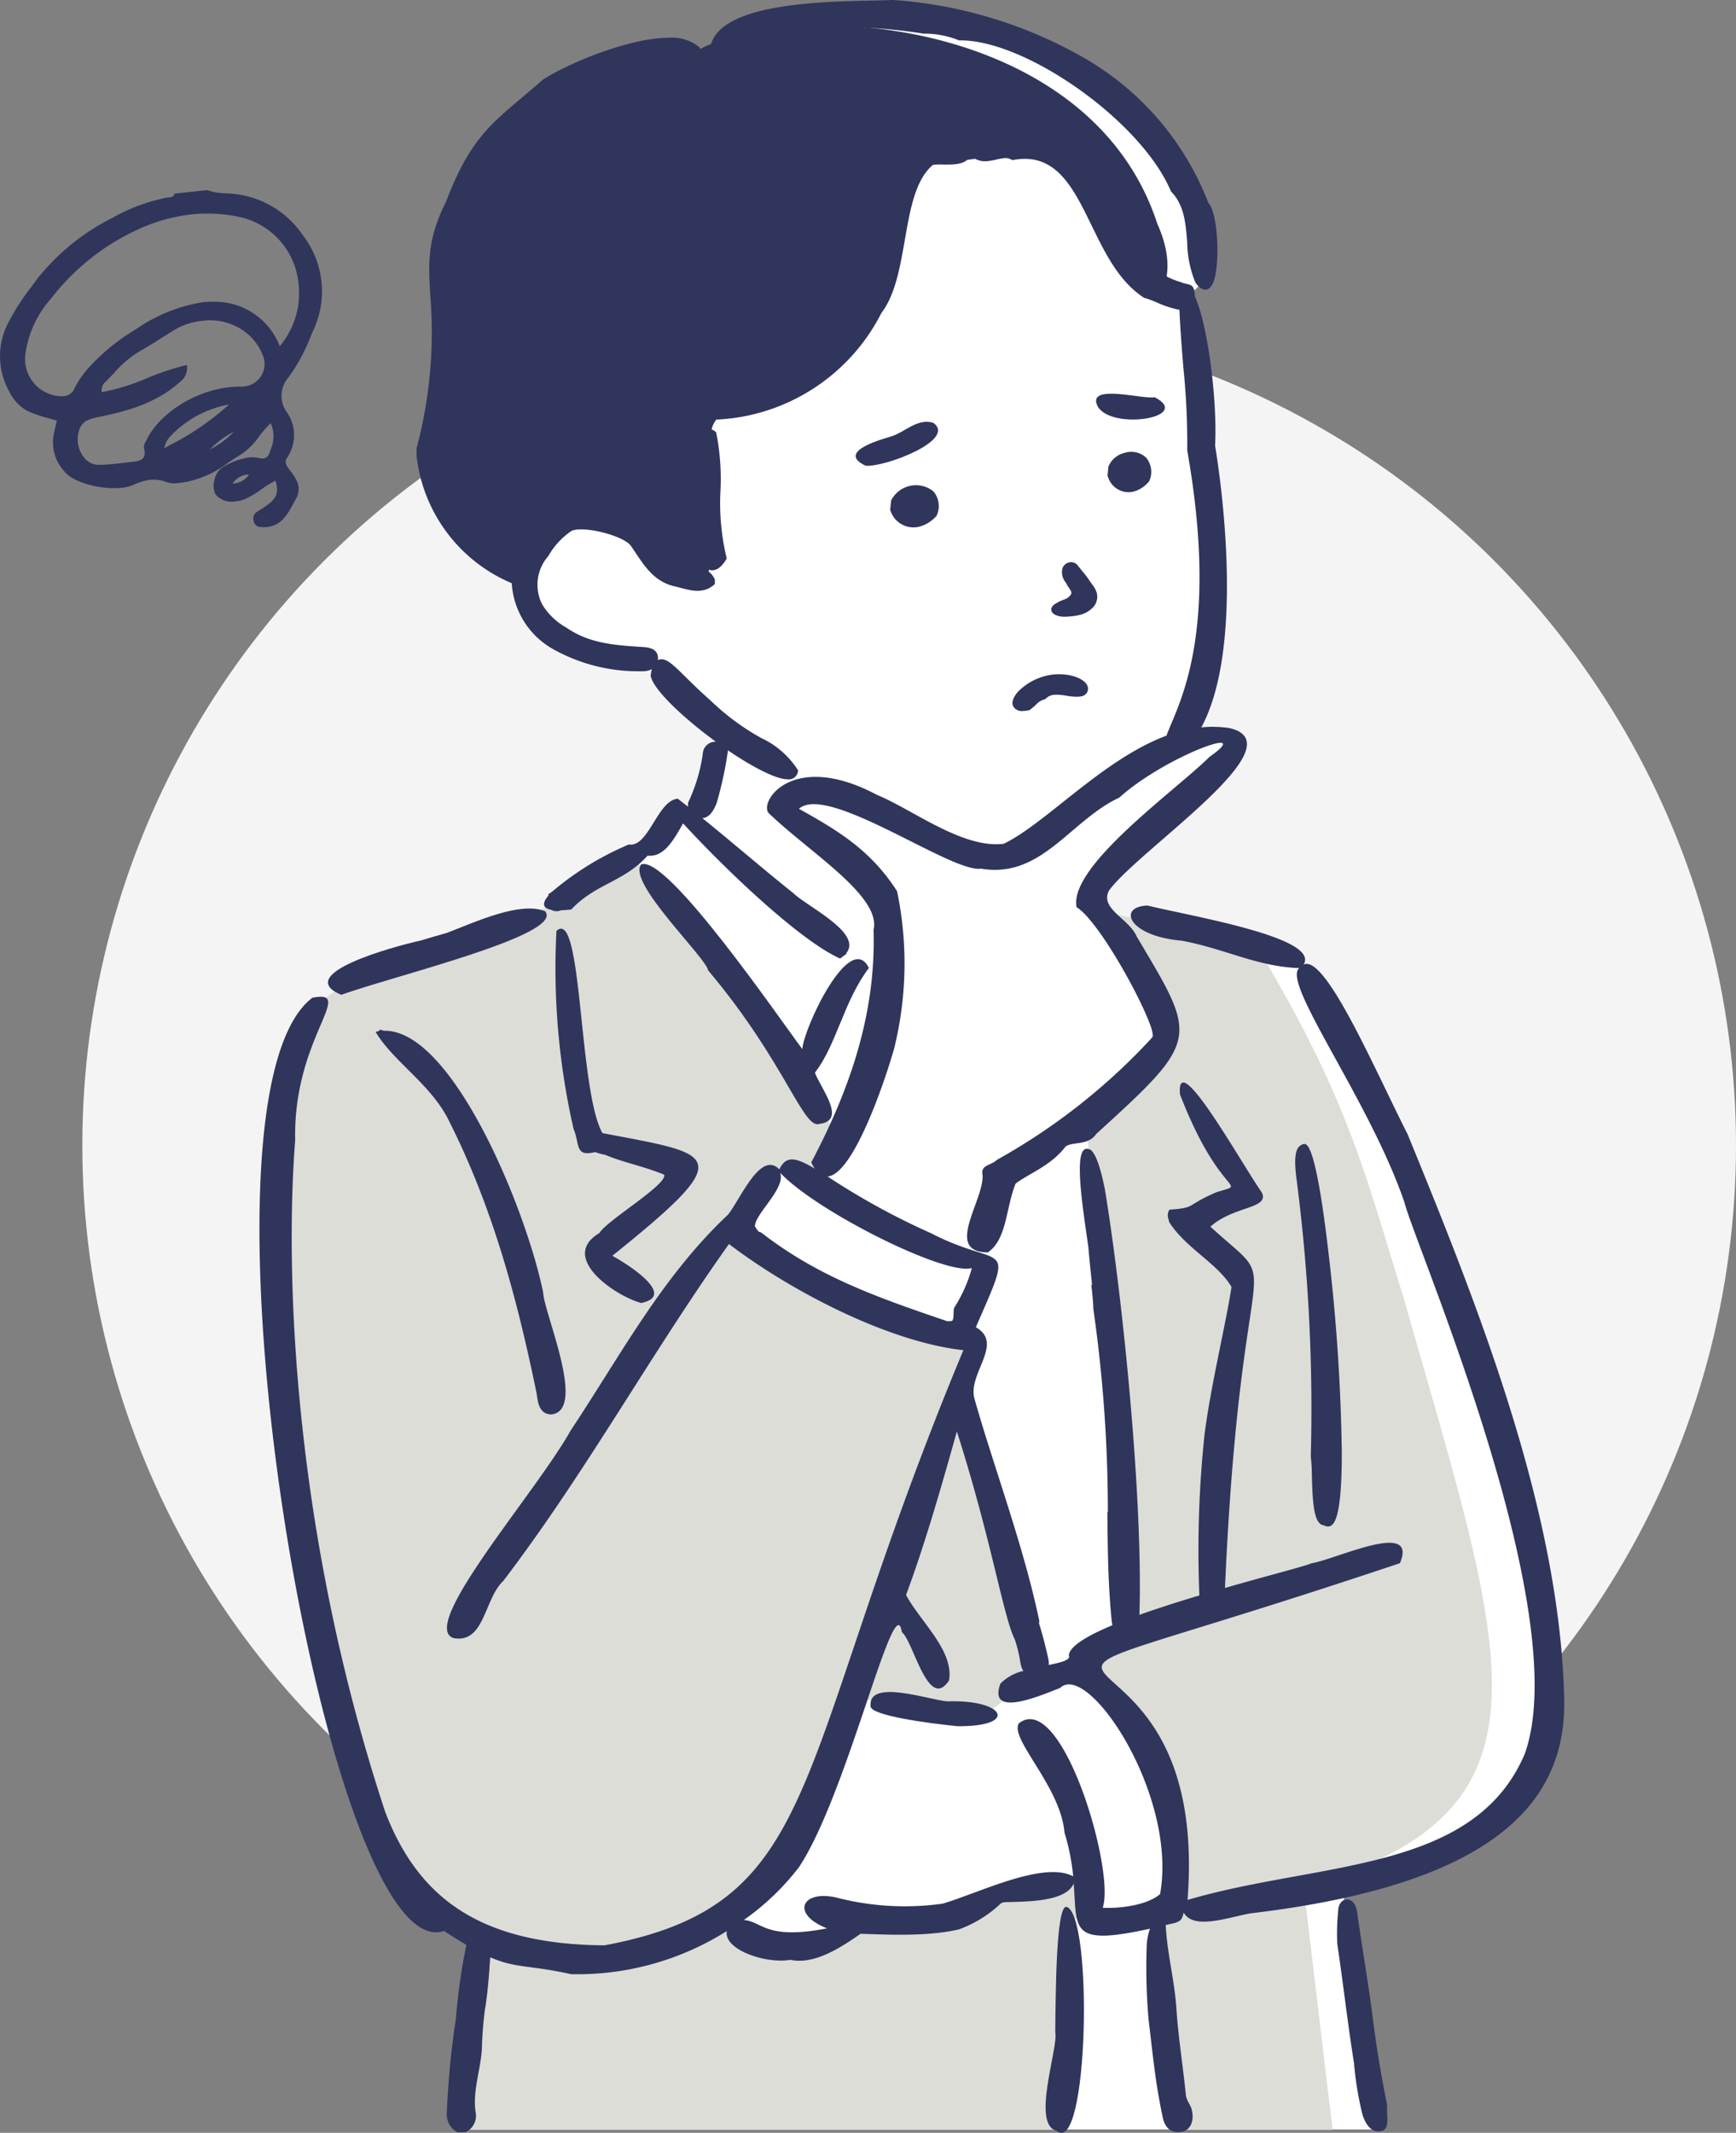 <svg xmlns="http://www.w3.org/2000/svg" width="157.468" height="193.354" viewBox="0 0 157.468 193.354">
  <rect x="0" y="0" width="157.468" height="193.354" fill="#808080" stroke="none"/>
  <g id="Group_1762" data-name="Group 1762" transform="translate(-671.532 -950.164)">
    <circle id="Ellipse_352" data-name="Ellipse 352" cx="75" cy="75" r="75" transform="translate(679 979)" fill="#f4f4f4"/>
    <path id="XMLID_8_" d="M290.182,237.071s-10.4,1.125-14.744,10.666-2.144,13.951-2.859,17.719-2.08,5.132-1.234,8.639,1.1,4.676,3.767,7.016a26.672,26.672,0,0,0,4.579,3.348,4.576,4.576,0,0,0,.938,3.8c1.432,1.425,4.48,3.375,7.145,3.5a7.171,7.171,0,0,1,4.159,1.439l4.443,4.358,1.469,1.413L296.515,303l-1.672,3.521-1.286-.337a9.71,9.71,0,0,1-1.879,2.08c-1.238,1.04.7-.36-3.1,2.289s-7.821,4.987-7.821,4.987l-17.532,6.525a9.651,9.651,0,0,0-2.624,2.232c-.9,1.254-5.61,16.425-3,34.96s5.939,32.661,5.939,32.661,3.7,9.213,5.088,11.355,3.892,3.161,5.015,3.733,1.868.961,1.868.961l-.364,4.826-.92,12.607h83.23l-3.6-22.127a34.849,34.849,0,0,0,9.347-3c3.894-2.114,11.911-4.42,9.236-21.255s-12.24-39.393-12.24-39.393L350.743,320.6l-1.376-1.565L332.3,315.438s-1.856-.772-1.084-2.114a27.192,27.192,0,0,1,5.568-6.8c2.372-1.81,7.217-5.005,7.32-6.089s.154-1.6-1.134-1.494-3.249,1.185-3.145.309,3.041-2.663,2.319-13.5-1.238-20.322-1.238-20.322l-1.443-6.239a2.868,2.868,0,0,0,1.856-1.628c.362-1.208.205-4.457-1.289-8.116s-5.619-7.32-6.7-8.351-3.094-4.969-11.7-6.428-13.972-1.665-16.5-.789-7.887,2.319-7.887,2.319l-2.165.98Z" transform="translate(439.389 717.813)" fill="#fff"/>
    <g id="XMLID_11_" transform="translate(695.849 952.476)">
      <g id="XMLID_9_" transform="translate(0 75.249)">
        <path id="Path_2075" data-name="Path 2075" d="M384.752,987.616c.4-2.744.851-5.485,1.123-8.243,0-1.515-.053-3.027-.108-4.54a26.682,26.682,0,0,0-.371-2.707c-.334-.1,1.464-.583,1.353-.823a6.894,6.894,0,0,1-.316-2.944l-5.4.447s-4.21,1.044-4.895,1.238-.685.747-2.651,1.141-8.81.092-9.75.915.514,1.27-2.31,1.9-4.448.632-6.329-.623-1.99-1.748-1.99-1.748a31.174,31.174,0,0,1-5.623,2.55c-2.651.8-7.613,1.432-9.75,1.074a53.7,53.7,0,0,1-6.17-1.75l-1.785,17.474h54.35C384.342,989.816,384.6,988.675,384.752,987.616Z" transform="translate(-312.594 -875.451)" fill="#dcddd7"/>
        <path id="Path_2076" data-name="Path 2076" d="M604.974,984.6c.21,2.6.406,5.245.7,7.871h14.44L617.465,970.3l-6.073,1.238-6.244.712h-1.2C604.752,976.315,604.642,980.477,604.974,984.6Z" transform="translate(-523.552 -876.944)" fill="#dcddd7"/>
        <path id="Path_2077" data-name="Path 2077" d="M288.325,565.39l3.013,4.288,13.979,19.1,1.662,1.683-1.9,4.155-2.684-.779-1.893.563-2.783,4.63,1.789,2.008s6.025,3.1,8.706,4.27,8.78,3.267,9.8,3.574.913.613.593,1.969a43.781,43.781,0,0,0-.461,5.158l7.532,23.964-3,.925a4.965,4.965,0,0,1-2.873,2.4c-1.978.553-11.362-1.676-11.553-1.676s-4.736,13.262-4.736,13.262l-4.12,5.1a41.779,41.779,0,0,1-6.262,4.035c-4.556,2.449-5.333,1.019-8.844,1.266a17.707,17.707,0,0,1-10-1.847c-3.256-1.725-5.746-2.711-6.382-3.82a72.793,72.793,0,0,1-8.132-20.976c-2.17-10.852-4.537-32.179-4.537-32.179s.394-15.233.987-18.851a23.5,23.5,0,0,1,2.67-7.733c.671-1.051,2.01-2.022,4.526-3.479s10.142-2.751,10.142-2.751l5.167-2.672,5.31-2.746Z" transform="translate(-255.24 -565.39)" fill="#dcddd7"/>
        <path id="Path_2078" data-name="Path 2078" d="M574.21,586.78c3.989,1.024,13.58,3.016,15.265,4.881,7.493,12.743,9,19.362,12.483,30.586,10.29,36.166,16.068,49.324-18.618,55.125-1.093.459-1.363.007-3.56-.809,2.379-3.779-3.133-20.495-7.911-20.748,2.85-3.325,5.158-4.18,4.614-5.109-.111-12.552-1.916-27.577-3.29-43.442a5.366,5.366,0,0,1-.076-1.058C583.668,595.887,577.961,595.518,574.21,586.78Z" transform="translate(-498.868 -581.848)" fill="#dcddd7"/>
      </g>
      <path id="XMLID_10_" d="M385.4,256.98c-6.073-18.622-32.763-20.543-41.734-15.7-13.649-.293-23.545,10.426-23.028,25.186-.959,13.379-3.795,16.621,6.894,22.267,4.016-7.332,7.482-5.741,10.359-3.1,2.352,2.158,4.157,5.241,6.82,2.893a57.571,57.571,0,0,0,.316-11.556c-1.328-5.333,10.138-3.405,12.971-9.557,3.394-4.892,2.414-11.408,5.526-15.9,10.915-.067,13.324-5.065,18.214,7.876a10.041,10.041,0,0,0,.722.989c.491.36.325.819,3.5,2.426C386.326,261.872,386.748,259.986,385.4,256.98Z" transform="translate(-304.743 -239.016)" fill="#30355b"/>
    </g>
    <g id="XMLID_12_" transform="translate(671.532 950.164)">
      <g id="Group_1626" data-name="Group 1626" transform="translate(29.751 78.324)">
        <path id="Path_2079" data-name="Path 2079" d="M372.5,612.687c-2.2-3.94-1.789-20.55-4.169-18.327a65.291,65.291,0,0,0,1.549,17.933c.595,1.434.1,2.566,1.962,2.117a6.373,6.373,0,0,0,.92.251c1.607.685,3.507,1.031,5.344,1.8.281.906-5.2,4.134-5.882,5.291-3.682,2.174,1.365,5.669,3.786,6.336,3.226-.641-1-3.392-2.612-4.279C385.026,614.488,382.755,614.659,372.5,612.687Z" transform="translate(-347.608 -588.288)" fill="#30355c"/>
        <path id="Path_2080" data-name="Path 2080" d="M298.292,633.959c-.1-.035-.207-.067-.311-.1a1.071,1.071,0,0,0-.182.145c-.085.014-.173.032-.258.053,1.582,2.7,5.107,4.8,6.7,8.162,4,7.943,6.179,16.252,7.9,24.585.111.588.12,1.914,1.326,1.937,3.281-.307-.652-9.179-.722-11.025C311.205,650.135,304.48,633.8,298.292,633.959Z" transform="translate(-293.222 -618.838)" fill="#30355c"/>
        <path id="Path_2081" data-name="Path 2081" d="M416.1,585.488c-1.994-2.649-12.268-17.663-14.617-16.743-1.31,1.616,5.884,8.434,6.073,9.605,7.021,8.339,8.628,14.488,10.115,13.914,2.458-.307.184-3.08-.433-4.637,1.992-2.566,2.582-6.426,4.9-9.494C420.4,574.629,416.191,583.669,416.1,585.488Z" transform="translate(-373.074 -568.704)" fill="#30355c"/>
        <path id="Path_2082" data-name="Path 2082" d="M280.009,594.049c.355-.127.763-.263,1.213-.408.205-.055.415-.125.629-.2,6.154-1.927,18.309-5.077,16.644-6.979-2.294-.89-6.223.948-8.911,1.976-.793.224-1.589.454-2.37.689C284.779,589.666,275.552,592.168,280.009,594.049Z" transform="translate(-278.81 -582.186)" fill="#30355c"/>
      </g>
      <g id="Group_1627" data-name="Group 1627" transform="translate(94.843 103.711)">
        <path id="Path_2083" data-name="Path 2083" d="M660.764,707.148l0,.021a16.257,16.257,0,0,1,.095,1.718c.069,2.585.191,4.429,1.118,4.5a.648.648,0,0,0,.334.1c.588,0,1.263-.759,1.263-6.666a171.987,171.987,0,0,0-1.148-17.64c-1.178-10.373-2-10.373-2.266-10.373a.36.36,0,0,0-.224.078c-.6.249-.729,1.24-.443,3.292a161.842,161.842,0,0,1,1.268,24.947Z" transform="translate(-636.706 -678.81)" fill="#30355c"/>
        <path id="Path_2084" data-name="Path 2084" d="M563.034,978.759c-.968-.2-.987,8.095-1.024,11.355.307,1.395-2.2,8.376.113,8.937C565.028,1001.526,565.462,979.46,563.034,978.759Z" transform="translate(-561.133 -909.6)" fill="#30355c"/>
        <path id="Path_2085" data-name="Path 2085" d="M680.242,994.518c-.489-2.421-.95-5.063-1.284-7.747-.4-3.226-.982-6.417-1.418-9.637-.1-.745-.334-1.153-.791-1.282-.519-.145-.95.41-.948.952a20.17,20.17,0,0,0-.088,3.066c.539,3.6.945,7.228,1.519,10.816a29.822,29.822,0,0,0,.77,4.671c.38,1.157.987,1.646,1.729,1.464C680.544,996.623,680.143,995.426,680.242,994.518Z" transform="translate(-649.255 -907.348)" fill="#30355c"/>
      </g>
      <path id="Path_2086" data-name="Path 2086" d="M370.229,424.474c-.353-17.232-7.977-36.083-14.207-51.32-2.882-5.642-7.454-16.374-9.439-15.376,1.554-2.455-10.182-4.378-14.163-5.356-2.753.115-1.732,2.774,3.1,3.186,3.961.735,6.885,2.37,10.675,2.485-1.651,1.3,6.377,11.987,9.541,21.246.991,3.933,15.491,37.143,10.917,49.981-4.6,10.852-18.721,9.753-30.593,13.253,2.333-30.107-28.8-14.435,19.266-30.528,1.676-3.973-5.723-.371-8.053.018-.556.254-3.9,1.1-7.816,2.227,1.473-33.38,5.746-26.309-1.326-32.753,2.142-1.911,5.377-1.6,4.667-3.1-1.87-2.663-7.814-13.377-7.419-8.881,3.7,9.543,6.3,7.922,3.315,8.854-2.9,1.24-1.775,1.411-4.27,1.584-.221.355-.182.6-.016,1.146,1.5,2.354,4.4,3.742,5.642,5.865-.556,3.569-1.9,9.02-2.453,13.423a99.568,99.568,0,0,0-.463,14.541c-1.854.553-3.737,1.15-5.441,1.761.339-10.062-1.429-28.179-3.115-38.5-.4-2.017-.8-3.186-1.266-3.629-1.771-1.065-.823,4.722-.249,8.791.09,1.019.2,2.128.327,3.334,0,.06-.009.118-.016.164-.016-.044-.037-.092-.055-.136.065.47.113.943.15,1.416.023.288.039.576.053.865q.152,1.069.288,2.14a129.7,129.7,0,0,1,1.024,16.16.121.121,0,0,1-.046.1c.039,3.071.035,6.28.4,9.912.025.118.042.224.053.323-2.3.961-3.887,1.914-3.952,2.737.205.413-.659.625-1.819.867a1.648,1.648,0,0,0-.03-.512c-.235-1.109-.521-2.2-.855-3.281.009-.058.018-.12.032-.184-1.416-6.813-4.159-14.039-5.9-20.218-.56-2.3,2.716-4.946.141-6.428,3.634-8.321,2.481-5.123-4.06-8.519a64.65,64.65,0,0,1-9.388-5.144c2.711-.21,6.08-11.5,6.135-12.01a32.021,32.021,0,0,0,.166-13.857c-2.4-3.733-5.349-5.483-8.9-7.47,2.633-2.317,13.875,5.856,16.51,5.427,5.494.938,8.06-4.337,12.556-6.444,4.185-3.774,12.549-6.765,8.169-3.682-3.053,3.036-12.766,9.889-12.054,13.619,2.257,1.367,7.2,10.682,6.914,11.759a56.311,56.311,0,0,1-14.113,11.136c-.609.574-1.526.436-1.323,1.418.115,2.3-3.525,6.956.47,6.986,1.743-1.162,1.635-4.046,2.522-6.232,1.174-.913,3.173-1.582,4.547-3.378.676-.454,2.043-.055,2.771-1.132,9.513-8.639,9.179-8.625,3.673-17.887-.678-1.625-3.375-2.511-2.52-4.169,2.693-3.714,17.17-13.186,11-14.721a9.915,9.915,0,0,0-2.621-.076c3.933-7.29,1.8-22.2,1.247-25.548.214-4.127-.666-11.007-1.844-13.548,0-.9-.284-1.019-.74-1.111a2.056,2.056,0,0,1-.514-.157l-.014-.007-.016,0c-3.3-.978-4.623-3.807-5.9-6.543A18.128,18.128,0,0,0,326.9,284.9c-.828-1.335-5.128-2.379-7.643-2.156a3.062,3.062,0,0,0-2.144.839,1.369,1.369,0,0,0-.3,1.049l.012.113.1.048a1.922,1.922,0,0,0,.994.145,5.9,5.9,0,0,0,.791-.141,5.9,5.9,0,0,1,.682-.125,1.087,1.087,0,0,1,.706.134l.067.042.076-.014c.2-.037.394-.062.583-.081,3.447-.307,4.943,2.755,6.525,6,1.224,2.508,2.492,5.1,4.752,6.566l.03.018.035.007a8.786,8.786,0,0,1,1.107.406,9.237,9.237,0,0,0,2.052.669c.074,1.736.217,3.507.357,5.234a66.972,66.972,0,0,1,.35,7.463v.023l0,.023c2.661,15.049-.113,21.624-1.448,24.783-.175.415-.323.768-.433,1.079-5.787,2.149-10.952,7.973-14.774,9.806-3.749.443-8.261-3.117-11.473-4.431-7.606-4.046-10.712.544-9.849,1.632,3.668,3.548,10.253,7.539,9.524,10.6.224,7.378-2,14.184-5.649,21.08a4.175,4.175,0,0,0,.32.565c-1.722-1.017-2.605-1.224-3.216.069-1.708-1.78-3.569,2.781-4.667,4.115-5.976,5.6-9.792,12.838-14.276,19.577-3.115,5.593-13.891,17.788-10.585,18.807,2.8.48,2.744-3.551,4.489-5.192,7.486-9.822,13.319-20.495,20.469-30.542,5.72,4.348,14.541,8.886,21.262,9.624-15.869,38.109-12.356,50.163-32.553,53.956-11.053-.09-16.805-4.086-19.883-12.077-8.48-25.659-9.089-49.338-8.171-60.942-.208-9.248,5.6-13.681,1.556-12.886-12.121,9.211,1.282,88.272,11.943,84.6.765.5,1.434.915,2.029,1.263a53.909,53.909,0,0,0-.95,6.668,78.086,78.086,0,0,0-.821,8.459,1.87,1.87,0,0,0,.95,1.861h.722a1.63,1.63,0,0,0,.931-1.844c-.27-1.946.461-3.8.574-5.725a33.712,33.712,0,0,1,.27-3.509c.263-1.579.38-3.182.487-4.784,2.345,1.012,3.509.685,7.332,1.529a25.418,25.418,0,0,0,14.124-3.906c-.288,1.722,3.615,2.993,5.764,2.605,2.137.459,4.5-1.049,6.37-2.361,2.467.081,6.135.263,8.932-.4a10.988,10.988,0,0,0,3.827-2.382c.081-.028.161-.055.242-.078,1.881-.076,5.593.032,6.333-1.7.323,4.21-.383,5.7,6.921,4.1a5.093,5.093,0,0,0-.3,1.621,53.991,53.991,0,0,0,.173,6.633c.208,1.715.39,3.435.629,5.146q.263,1.868.655,3.712c.2.918.731,1.5,1.78,1.284.777-.159,1.1-1.056.844-2.015-.122-.463-.475-.8-.526-1.307-.265-2.619-.687-5.225-.86-7.848-.166-2.5-.821-4.922-.961-7.419,0-.044-.007-.088-.012-.134l.466-.113c1.111-.191,1.012-.595,1.18-1.014.9,1.63,4.212.362,6.124.053C363.923,441.158,370.379,433.706,370.229,424.474ZM314.92,388.846c-.15.24,0,.964-.208,1.233a2.239,2.239,0,0,1-.514.018.967.967,0,0,1-.088-.042c-6.3-2.142-11.6-4.012-16.729-7.991a1.186,1.186,0,0,1-.228-.083,2.949,2.949,0,0,1-.334-.482c0-1.121,2.829-3.458,2.287-4.849,3.375,3.553,14.855,9.257,17.31,8.653.025.009.048.016.071.025A13.047,13.047,0,0,1,314.92,388.846Zm13.446,54.435c1.164-3.387-3.717-19.773-7.6-16.72-.9,1.358,3.79,5.739,4.129,9.891a19.884,19.884,0,0,1,.793,3.984c-2.679-1.436-8.545,1.5-11.83,2.472a24.636,24.636,0,0,1-9.529-.521c-3.235-.807-4.339,1.439-.971,2.764-5.6,1.079-5.845-.623-7.546-.761a22.917,22.917,0,0,0,5-4.784c4.4-6.61,8.69-25.636,9.333-21.311,1.047.807,2.391,7.24,4.281,4.383.457-2.7-2.55-5.261-3.9-7.751,1.683-4.5,3.235-9.9,4.611-14.827,3.172,9.939,4.194,16.741,5.259,18.867a12.724,12.724,0,0,1,.5,2.068,2.064,2.064,0,0,0,.27.782,4.264,4.264,0,0,0-2.077,1.141c-1.187,3.2,3.636,1.079,5.409.4,2.545-2.472,10.682,9.72,9.073,18.682C332.387,443.073,329.837,443.366,328.366,443.281Z" transform="translate(-228.342 -270.331)" fill="#30355c"/>
      <path id="Path_2087" data-name="Path 2087" d="M499.19,895.138c-1.674-.134-7.288-2.128-6.949.507.265.789,4.941,1.446,7.853,1.743C505.692,897.451,504.477,894.949,499.19,895.138Z" transform="translate(-413.27 -740.898)" fill="#30355c"/>
      <g id="Group_1628" data-name="Group 1628" transform="translate(77.615 35.692)">
        <path id="Path_2088" data-name="Path 2088" d="M564.8,453.311a2.221,2.221,0,0,1-.3.127c-.095.037-.191.071-.281.115a3.285,3.285,0,0,0-.41.224l-.03.018a.789.789,0,0,0-.376.394c-.042.168-.051.546.65.726a2.2,2.2,0,0,0,.546.062c.078,0,.159,0,.247-.009.065,0,.129-.009.191-.016l.076-.007a5.64,5.64,0,0,0,.742-.106,2.516,2.516,0,0,0,1.3-.689,1.42,1.42,0,0,0,.362-1.326,2.324,2.324,0,0,0-.417-.765c-.09-.122-.159-.224-.226-.325-.092-.138-.18-.265-.272-.39-.113-.152-.235-.3-.355-.447l-.427-.521a.755.755,0,0,0-.613-.346.442.442,0,0,0-.055,0,.868.868,0,0,0-.733.5,1.439,1.439,0,0,0,.281,1.344,5.442,5.442,0,0,0,.327.546.9.9,0,0,1,.187.378.365.365,0,0,1-.076.2A1.023,1.023,0,0,1,564.8,453.311Z" transform="translate(-545.643 -434.759)" fill="#30355c"/>
        <path id="Path_2089" data-name="Path 2089" d="M587.068,406.777a2.092,2.092,0,0,0-1.48,1.236l-.012.03-.076.8.023.055a1.957,1.957,0,0,0,2.34,1.395h0a2.793,2.793,0,0,0,1.395-.913l.035-.039.014-.051a2.028,2.028,0,0,0-.288-2.054A1.957,1.957,0,0,0,587.068,406.777Z" transform="translate(-562.654 -401.418)" fill="#30355c"/>
        <path id="Path_2090" data-name="Path 2090" d="M502.618,423.5h0a3.149,3.149,0,0,0,1.552-.959l.037-.041.016-.053a2.041,2.041,0,0,0-.32-2.158,2.523,2.523,0,0,0-3.818.818l-.012.032-.083.842.025.058A2.191,2.191,0,0,0,502.618,423.5Z" transform="translate(-496.859 -411.442)" fill="#30355c"/>
        <path id="Path_2091" data-name="Path 2091" d="M548.557,495.738c-.44.544-.556.982-.355,1.319a.885.885,0,0,0,.848.374,2.551,2.551,0,0,0,.433-.046l.166-.032.069-.051a5.63,5.63,0,0,0,.51-.431,1.647,1.647,0,0,1,.736-.482l.106-.023.078-.076a1.157,1.157,0,0,1,.611-.309,1.814,1.814,0,0,1,.309-.028,5.6,5.6,0,0,1,.9.09,6.11,6.11,0,0,0,.982.095,2.422,2.422,0,0,0,.4-.037l.092-.018.039-.016a.688.688,0,0,0,.45-.844c-.2-.655-1.346-1.139-2.663-1.123a5.027,5.027,0,0,0-.855.083A5.356,5.356,0,0,0,548.557,495.738Z" transform="translate(-533.882 -468.667)" fill="#30355c"/>
        <path id="Path_2092" data-name="Path 2092" d="M493.453,394.936c-1.485-.463-2.617.918-3.954,1.273-1.411.415-4.664,1.448-2.186,2.615C489.033,398.985,495.609,396.483,493.453,394.936Z" transform="translate(-486.409 -392.295)" fill="#30355c"/>
        <path id="Path_2093" data-name="Path 2093" d="M586.307,384.113c-.971.242-6.29-1.314-5.16.851C582.443,387.149,589.793,385.943,586.307,384.113Z" transform="translate(-559.184 -383.796)" fill="#30355c"/>
      </g>
      <g id="Group_1629" data-name="Group 1629" transform="translate(37.789)">
        <path id="Path_2094" data-name="Path 2094" d="M322.3,293.265a7.366,7.366,0,0,0,3.929,6.073,15.79,15.79,0,0,0,7.9,1.907,1.855,1.855,0,0,0,.881-.187,4.591,4.591,0,0,0-.1.512l-.012.078.018.076c.314,1.289,3.023,3.813,5.9,5.912a1.146,1.146,0,0,0-1.19,1.121,15.4,15.4,0,0,1-1.34,4.427v.339c-.309-.242-.618-.484-.931-.726-1.87.2-2.628,4.438-4.438,4.155a26.866,26.866,0,0,0-6.981,4.3l-.3.194c-.009.053-.014.1-.021.15-.53.632-.574,1.116.249,1.27a.993.993,0,0,0,.9.051c.272-.009.581-.032.936-.074,2.22-2.359,4.782-2.488,6.921-4.879,1.48.159,2.329-1.356,3.219-2.923,4.187,4.54,10.691,10.659,14.235,12.247a2.607,2.607,0,0,0,.387-.291.285.285,0,0,0,.205-.221c1.423-1.838-3.59-4.205-4.807-5.4-2.815-2.241-5.467-4.551-8.275-6.815.549-.035.955-.486,1.3-1.356a34.241,34.241,0,0,0,1.031-4.786c2.206,1.5,4.344,2.624,5.418,2.624a.838.838,0,0,0,.913-.629l.037-.157-.083-.138a7.9,7.9,0,0,0-3.262-2.815,21.83,21.83,0,0,1-4.6-3.4c-.9-.793-1.637-1.512-2.23-2.1-1.114-1.093-1.674-1.644-2.23-1.644a.74.74,0,0,0-.33.076,1.417,1.417,0,0,0,.016-.175c0-.782-.664-.968-1.374-1.012-2.412-.15-4.839-.3-6.914-1.745a5.972,5.972,0,0,1-2.209-2.105,3.917,3.917,0,0,1,.549-4.392,6.763,6.763,0,0,1,2.093-2.276c1.024-.51,4.662.4,5.367,1.31.021.028.044.053.062.081,1.035,1.506,1.9,3.159,3.936,3.629,1.259.29,2.488.839,3.65-.208v-.406a1.691,1.691,0,0,0-1.879-1.019,2.673,2.673,0,0,1-2.564-1.323c-1.081-1.884-3.2-2.4-4.713-3.694-.065-.055-.207,0-.3-.044a8,8,0,0,0-2.762-.514,3.8,3.8,0,0,0-2.658.871,10.143,10.143,0,0,0-1.642,1.6,7.43,7.43,0,0,0-1.42,2.117,16.111,16.111,0,0,0-1.5-1.284c-2.089-1.662-4.95-3.938-4.92-8.1.125-1.432.357-2.824.583-4.171a31.51,31.51,0,0,0,.629-6.4c.016-1.238-.03-2.326-.072-3.285-.164-3.779-.274-6.276,3.7-12.817,1.923-3.288,5.955-6.045,11.984-8.2l.016,0,.016-.009a7.5,7.5,0,0,1,2.753-.392c1.429-.053,2.781-.1,3.246-.726a.909.909,0,0,0,.129-.8l-.014-.055-.041-.039a3.9,3.9,0,0,0-2.758-.835c-3.507,0-8.955,2.232-11.383,3.774l-.014.009-.012.009c-.68.6-1.3,1.118-1.891,1.619-3.032,2.55-4.863,4.09-6.919,9.5-1.713,3.408-1.584,5.563-1.4,8.547a40.787,40.787,0,0,1-1.254,13.762l0,.023v.641A14.238,14.238,0,0,0,322.3,293.265Z" transform="translate(-313.67 -240.393)" fill="#30355c"/>
        <path id="Path_2095" data-name="Path 2095" d="M441.037,231.443a47.912,47.912,0,0,1,7.362.6l.014,0h.014a8.22,8.22,0,0,1,3.131.59l.039.018.168,0c2.808,0,6.827,1.667,10.751,4.457,3.956,2.815,7.055,6.248,8.291,9.188l.014.035.025.028c1.19,1.231,1.319,2.87,1.455,4.609a9.977,9.977,0,0,0,.745,3.645l.009.016.012.014c.309.41.595.609.874.609.323,0,.579-.258.763-.765.59-1.639.387-6.211-.477-7.09A25.912,25.912,0,0,0,462.7,234.1a40.452,40.452,0,0,0-17.08-5.112h-.028c-.445.023-1.065.037-1.785.051-4.876.1-13.953.279-14.749,4.173l-.071.348.33-.12A33.436,33.436,0,0,1,441.037,231.443Z" transform="translate(-402.402 -228.99)" fill="#30355c"/>
        <path id="Path_2096" data-name="Path 2096" d="M444.636,285.242c.129,0,.26,0,.392,0,.938,0,1.851-.131,2.177-1.084l.039-.113-.083-.088a3.766,3.766,0,0,0-2.776-1.252c-2.573,0-4.929,2.5-5.144,5.45-1.766,10.253-5.072,16.471-16.739,17.859l-.065.007-.048.044c-.71.655-.726,1.137-.613,1.425.217.558,1.07.865,2.4.865h0a17.686,17.686,0,0,0,14.8-9.663c1.25-1.632,1.69-4.155,2.117-6.594.493-2.822.959-5.49,2.552-6.825a3.876,3.876,0,0,1,.622-.039C444.391,285.237,444.514,285.239,444.636,285.242Z" transform="translate(-396.811 -270.324)" fill="#30355c"/>
        <path id="Path_2097" data-name="Path 2097" d="M422.513,409.666a1.265,1.265,0,0,0,.959.537h0c.459,0,.89-.334,1.287-.994l.046-.076-.025-.085a21.209,21.209,0,0,1-.546-6.075,21.377,21.377,0,0,0-.383-5.227l-.018-.071-.06-.042a1.5,1.5,0,0,0-.844-.323.86.86,0,0,0-.632.279c-.865.892-.77,3.869-.7,6.262a14.641,14.641,0,0,1-.016,2.315A5.077,5.077,0,0,0,422.513,409.666Z" transform="translate(-396.67 -358.502)" fill="#30355c"/>
        <path id="Path_2098" data-name="Path 2098" d="M450.671,256.926c.408.131.786.26,1.146.385a17.47,17.47,0,0,0,3.456.918c.286.131.6.3.936.48a6.2,6.2,0,0,0,2.356.92h0a.8.8,0,0,0,.754-.41.889.889,0,0,0,.235-1.01c-.461-1.109-3.189-2.01-5.4-2.573a33.98,33.98,0,0,0-7.083-1.1,3.134,3.134,0,0,0-1.044.122c-.966.235-1.353.466-1.333.8.025.42.733.883,5.69,1.436C450.521,256.908,450.618,256.919,450.671,256.926Z" transform="translate(-414.487 -248.649)" fill="#30355c"/>
      </g>
      <path id="Path_2099" data-name="Path 2099" d="M173.963,334.312c1.353-.143,1.9-1.167,2.43-2.156.074-.138.148-.274.224-.41.59-1.056,0-1.842-.516-2.536l-.12-.161c-.323-.438-.413-.685-.131-1.081a3.624,3.624,0,0,0-.125-4.157,2.529,2.529,0,0,1,.212-3.066A16.662,16.662,0,0,0,178,316.91l.159-.369a8.312,8.312,0,0,0-.867-8.616,8.649,8.649,0,0,0-6.458-3.832c-.168-.014-.337-.023-.51-.035a5.7,5.7,0,0,1-1.727-.277l-.03-.012-2.958.311-.03.072c-.09.219-.272.254-.521.279l-.065.007c-.06.007-.118.014-.173.023a16.57,16.57,0,0,0-4.839,1.81,20.357,20.357,0,0,0-6.825,5.527c-.182.254-.367.5-.553.756a21.034,21.034,0,0,0-2,3.078,6.536,6.536,0,0,0-.039,6.3,4.032,4.032,0,0,0,1.678,1.844,12.6,12.6,0,0,0,1.939.671c.249.071.5.143.747.219l-.083.348c-.083.348-.168.71-.233,1.072a3.909,3.909,0,0,0,.994,3.179c.865,1.072,3.451,1.669,5.19,1.487a3.482,3.482,0,0,0,1.065-.261,4.983,4.983,0,0,1,1.531-.463,3.034,3.034,0,0,1,1.457.2,2.349,2.349,0,0,0,1.118.088c.184-.018.369-.048.546-.074l.182-.028a9.493,9.493,0,0,0,3.818-1.771c.364-.242.742-.491,1.121-.717a6.16,6.16,0,0,0,1.635-1.625,8.81,8.81,0,0,1,1.058-1.2,2.879,2.879,0,0,1-.014,2.389l-.046.161c-.157.535-.422.625-.609.643a1.138,1.138,0,0,1-.362-.03,3.023,3.023,0,0,0-1-.058,6.254,6.254,0,0,0-2.105.752l-.074.037a1.823,1.823,0,0,0-.865,1.132,1.887,1.887,0,0,0,.076,1.439,1.954,1.954,0,0,0,1.861.609,2.714,2.714,0,0,0,.733-.175,8.056,8.056,0,0,0,1.542-.9,8.861,8.861,0,0,1,1.3-.793c.353,1.275.067,1.757-1.512,2.709-.38.231-.579.457-.475.931.118.537.489.576.892.572A1.739,1.739,0,0,0,173.963,334.312Zm-3.025-3.945-.071.007a1.8,1.8,0,0,1,1.28-.812,1.616,1.616,0,0,1,.212-.009A1.874,1.874,0,0,1,170.938,330.367Zm-5.706-3.511c-.184.1-.371.207-.553.311a2.024,2.024,0,0,1,.48-1.012,9.59,9.59,0,0,1,5.381-2.951A24.368,24.368,0,0,1,165.232,326.856Zm3.562.424.152-.138a8.007,8.007,0,0,1,2.038-1.471A7.928,7.928,0,0,1,168.794,327.28Zm4.646-6.645a2.072,2.072,0,0,1-1.536.934,2.307,2.307,0,0,1-.284.012,7.638,7.638,0,0,0-.961.042c-3.657.385-6.635,2.748-7.583,4.777-.023.048-.048.095-.074.143a.969.969,0,0,0-.159.71.92.92,0,0,1-.051.761c-.145.207-.443.325-.971.38-.256.028-.512.058-.768.088s-.514.06-.77.088c-.65.069-1.146.1-1.6.1a1.649,1.649,0,0,1-1.27-.641,2.642,2.642,0,0,1-.56-2.1c.2-1.086.694-1.356,1.791-1.579,2.439-.5,5.224-1.194,7.413-3.166l.032-.028a1.539,1.539,0,0,0,.646-1.383l-.007-.157-.154.035a23.5,23.5,0,0,0-3.431,1.148,19.581,19.581,0,0,1-4.132,1.28.941.941,0,0,1,.21-.818c.3-.29.6-.6.883-.9a9.734,9.734,0,0,1,2.292-1.964c.715-.394,1.413-.837,2.089-1.266.362-.228.722-.459,1.088-.68a6.1,6.1,0,0,1,2.532-.835,5.305,5.305,0,0,1,3.758.9,4.867,4.867,0,0,1,1.789,2.338A2.007,2.007,0,0,1,173.44,320.635Zm-3.85-6.744a9.353,9.353,0,0,0-1.416.037,14.571,14.571,0,0,0-6.043,2.432,18.576,18.576,0,0,0-4.378,3.581,8.4,8.4,0,0,0-1.213,1.773,1.153,1.153,0,0,1-.964.731,1.8,1.8,0,0,1-.277.007,3.381,3.381,0,0,1-3.237-3.737A9.472,9.472,0,0,1,154.4,313.6a21.022,21.022,0,0,1,8.173-6.4,15.531,15.531,0,0,1,4.577-1.233,13.888,13.888,0,0,1,4.482.261,6.844,6.844,0,0,1,5.229,6.163,7.405,7.405,0,0,1-1.715,5.522A6.289,6.289,0,0,0,169.589,313.892Z" transform="translate(-149.771 -286.529)" fill="#30355c"/>
    </g>
  </g>
</svg>
